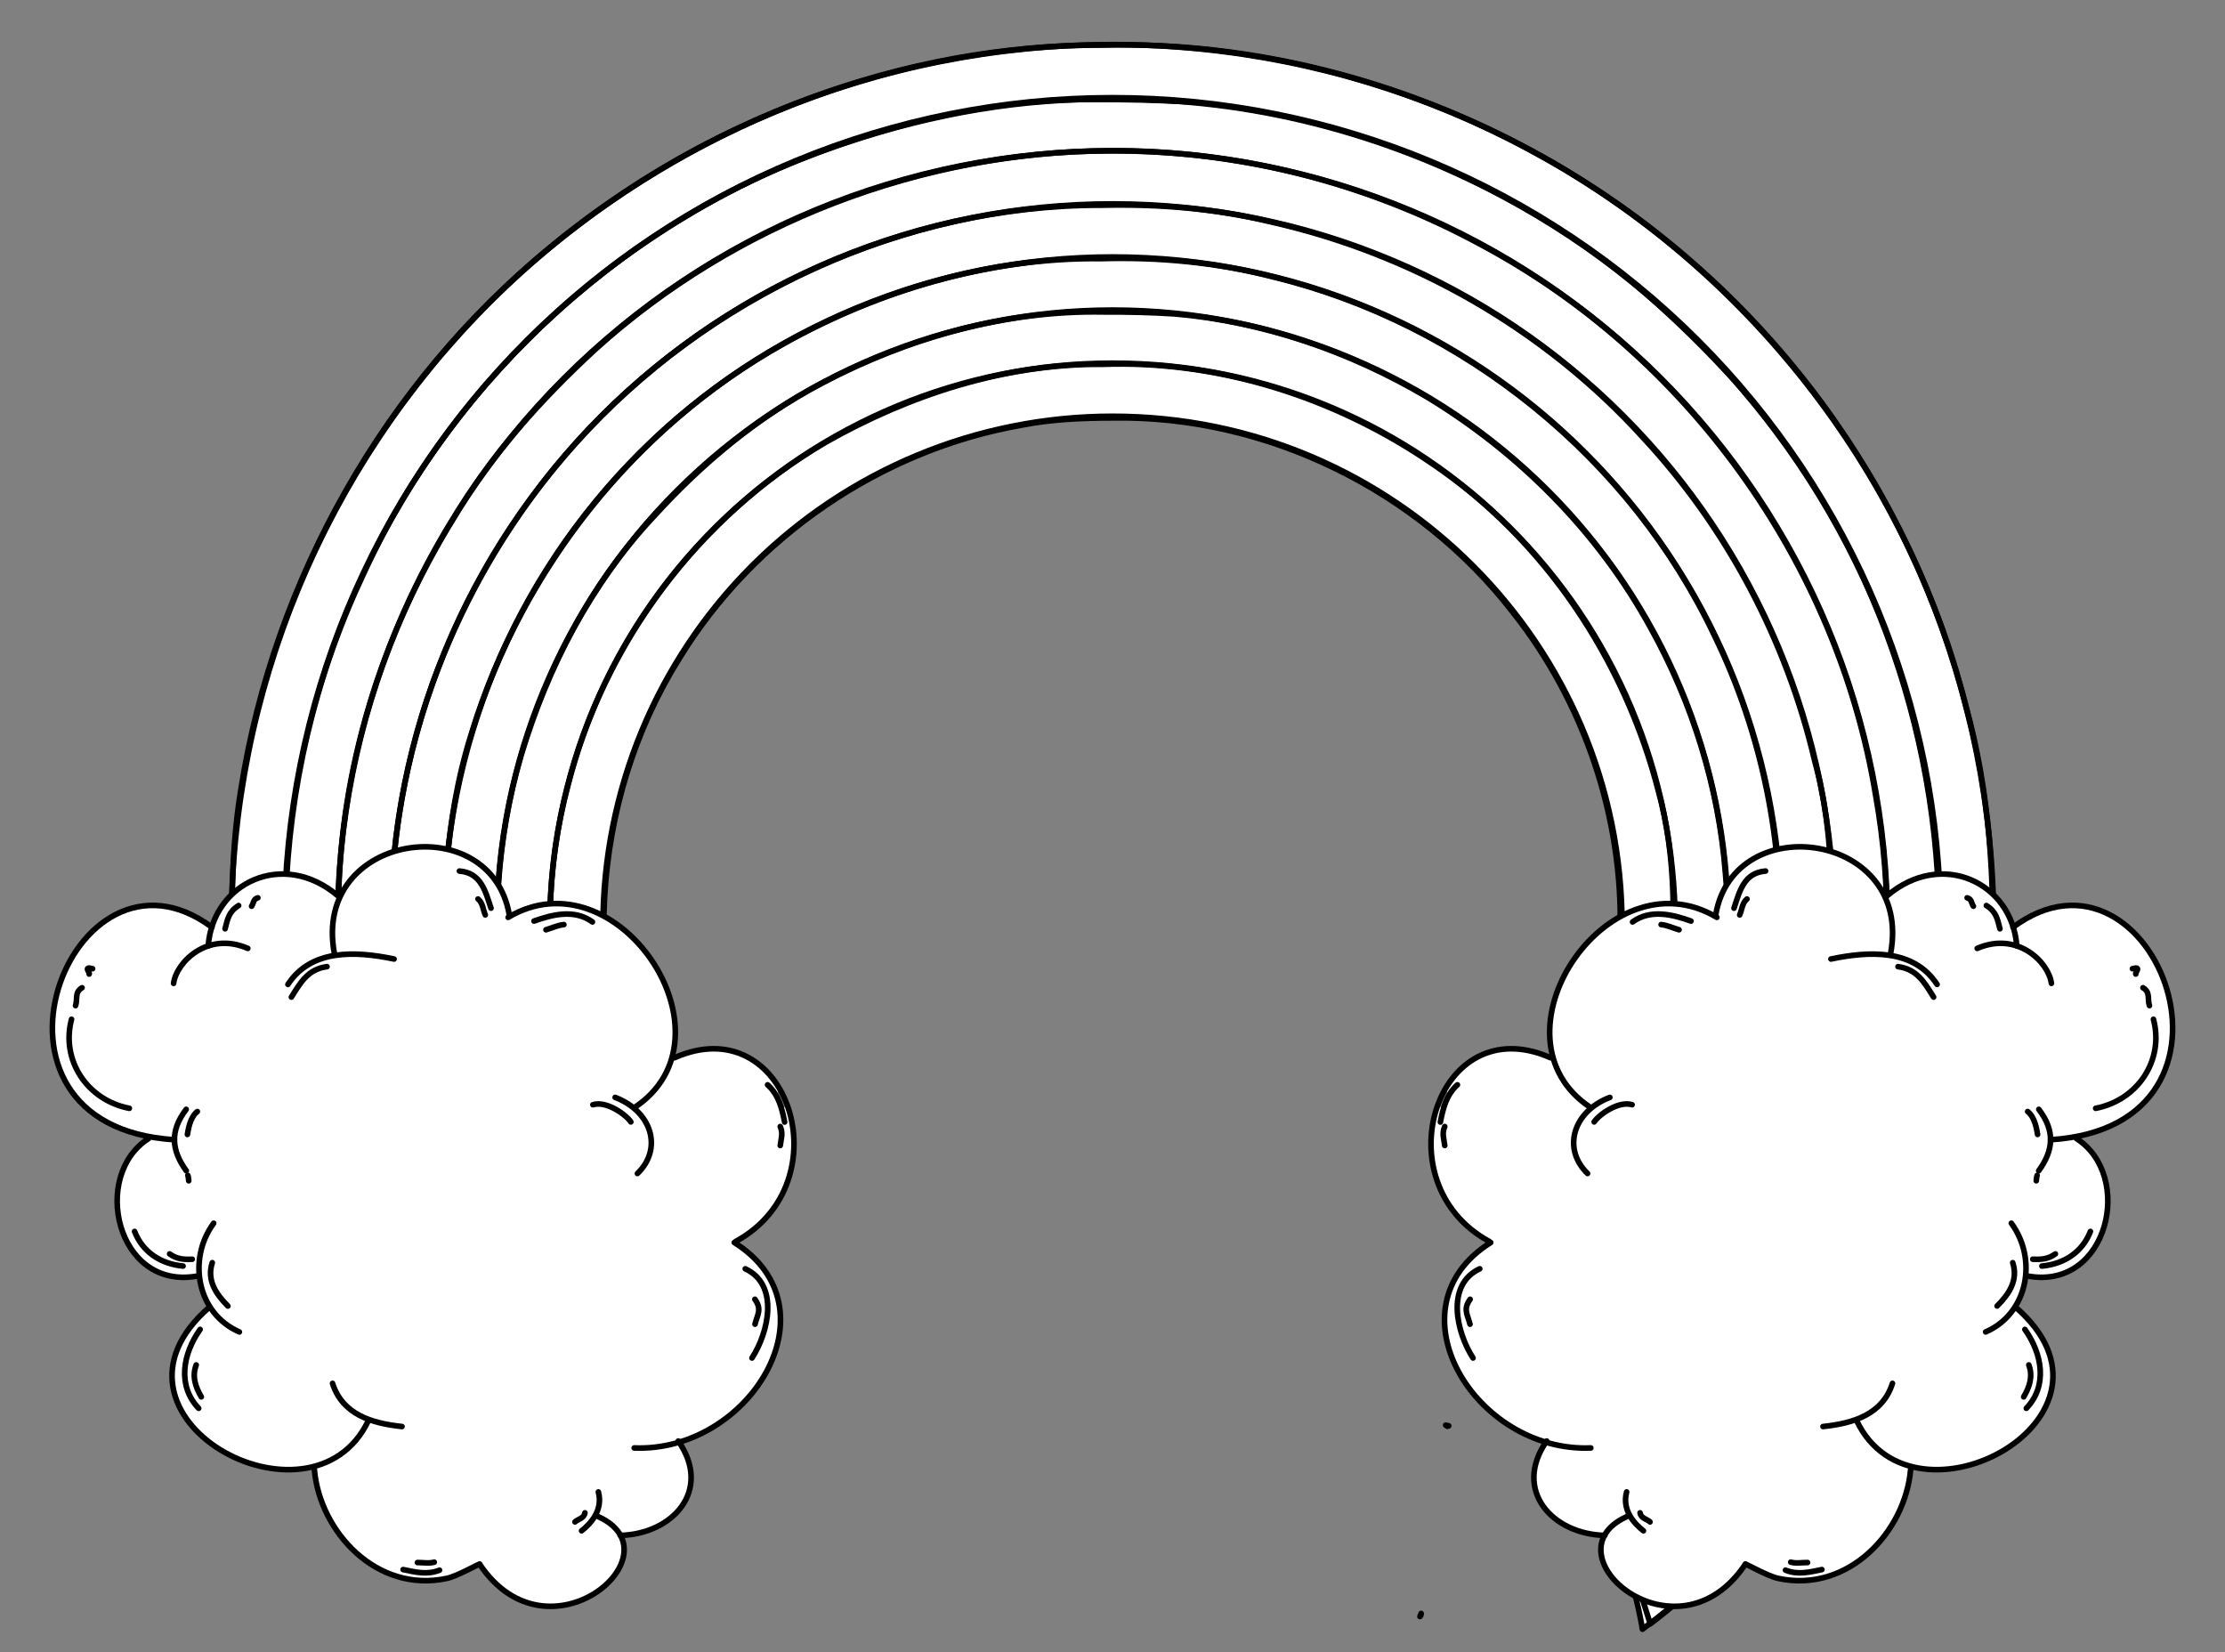 <?xml version="1.0" encoding="UTF-8" standalone="no"?>
<!DOCTYPE svg PUBLIC "-//W3C//DTD SVG 1.1//EN" "http://www.w3.org/Graphics/SVG/1.1/DTD/svg11.dtd">
<svg xmlns="http://www.w3.org/2000/svg" xmlns:xl="http://www.w3.org/1999/xlink" xmlns:dc="http://purl.org/dc/elements/1.1/" version="1.1" viewBox="33.75 99 297 220.5" width="297" height="220.5">
  <rect x="33.75" y="99" width="297" height="220.5" fill="#808080" stroke="none"/>
  <defs>
    <clipPath id="artboard_clip_path">
      <path d="M 33.75 99 L 330.75 99 L 330.75 311.148 L 313.875 319.5 L 33.75 319.5 Z"/>
    </clipPath>
  </defs>
  <g id="Rainbow,_Natural_(2)" fill-opacity="1" stroke-opacity="1" stroke="none" fill="none" stroke-dasharray="none">
    <title>Rainbow, Natural (2)</title>
    <g id="Rainbow,_Natural_(2)_Art" clip-path="url(#artboard_clip_path)">
      <title>Art</title>
      <g id="Group_225">
        <g id="Group_222">
          <g id="Graphic_220">
            <title>path466</title>
            <path d="M 179.324 112.269 C 165.02 112.276 150.872 115.887 137.75 121.429 C 108.93 133.846 86.109 159.317 76.848 189.298 C 67.773 217.734 70.906 249.791 85.422 275.886 C 90.961 285.974 98.148 295.126 106.534 303.004 C 107.211 300.462 107.984 297.95 108.919 295.495 C 93.954 280.374 83.677 260.581 80.269 239.566 C 78.51 229.5 78.776 219.19 79.711 209.009 C 83.118 183.605 96.148 159.588 115.925 143.273 C 134.352 127.794 158.284 119.146 182.3 119.244 C 201.19 119.23 220.075 124.464 236.154 134.458 C 262.772 150.339 281.195 179.178 284.772 209.997 C 288.018 236.077 280.948 263.369 265.042 284.402 C 260.382 290.683 254.942 296.351 248.971 301.391 C 249.695 303.064 250.259 304.794 250.724 306.555 C 250.913 307.29 251.087 308.028 251.26 308.766 C 262.238 299.974 271.578 289.14 278.435 276.834 C 291.283 254.412 295.591 227.397 290.751 202.044 C 287.195 182.708 278.244 164.366 265.185 149.674 C 257.699 141.56 249.464 134.036 239.94 128.37 C 225.844 119.737 209.775 114.195 193.305 112.646 C 188.651 112.354 183.986 112.261 179.324 112.269 Z" fill="#FFFFFF"/>
            <path d="M 179.324 112.269 C 165.02 112.276 150.872 115.887 137.75 121.429 C 108.93 133.846 86.109 159.317 76.848 189.298 C 67.773 217.734 70.906 249.791 85.422 275.886 C 90.961 285.974 98.148 295.126 106.534 303.004 C 107.211 300.462 107.984 297.95 108.919 295.495 C 93.954 280.374 83.677 260.581 80.269 239.566 C 78.51 229.5 78.776 219.19 79.711 209.009 C 83.118 183.605 96.148 159.588 115.925 143.273 C 134.352 127.794 158.284 119.146 182.3 119.244 C 201.19 119.23 220.075 124.464 236.154 134.458 C 262.772 150.339 281.195 179.178 284.772 209.997 C 288.018 236.077 280.948 263.369 265.042 284.402 C 260.382 290.683 254.942 296.351 248.971 301.391 C 249.695 303.064 250.259 304.794 250.724 306.555 C 250.913 307.29 251.087 308.028 251.26 308.766 C 262.238 299.974 271.578 289.14 278.435 276.834 C 291.283 254.412 295.591 227.397 290.751 202.044 C 287.195 182.708 278.244 164.366 265.185 149.674 C 257.699 141.56 249.464 134.036 239.94 128.37 C 225.844 119.737 209.775 114.195 193.305 112.646 C 188.651 112.354 183.986 112.261 179.324 112.269 Z" stroke="black" stroke-linecap="round" stroke-linejoin="round" stroke-width=".75"/>
          </g>
          <g id="Graphic_219">
            <title>path467</title>
            <path d="M 181.831 119.12 C 156.803 119.222 131.883 128.774 113.297 145.549 C 105.99 152.277 99.285 159.735 94.214 168.316 C 84.698 183.759 79.079 201.705 78.926 219.896 C 78.19 240.68 84.12 261.569 95.542 278.937 C 99.388 284.93 103.898 290.47 108.913 295.507 C 109.559 293.809 110.274 292.136 111.092 290.5 C 111.419 289.839 111.766 289.188 112.103 288.533 C 94.8 270.174 84.983 244.74 86.095 219.541 C 86.575 193.845 98.391 168.675 117.316 151.41 C 133.107 136.973 153.807 128.086 175.095 126.606 C 177.502 126.481 179.895 126.441 182.309 126.437 C 197.233 126.193 212.181 129.957 225.519 136.559 C 235.669 141.607 244.791 148.55 252.466 156.891 C 263.56 168.388 271.404 183.026 275.409 198.438 C 277.7 206.935 278.545 215.61 278.31 224.402 C 278.402 240.412 273.698 256.315 265.821 270.251 C 260.682 279.474 253.894 287.675 245.997 294.624 C 246.155 294.988 246.312 295.353 246.472 295.717 C 247.263 297.579 248.12 299.413 248.921 301.271 C 248.937 301.307 248.95 301.343 248.966 301.379 C 249.527 300.904 250.114 300.461 250.661 299.969 C 257.708 293.424 264.422 286.401 269.428 278.132 C 283.083 256.688 288.599 230.13 284.101 205.062 C 279.031 174.18 258.923 146.238 231.284 131.571 C 216.173 123.39 199.026 118.999 181.831 119.12 Z M 223.446 314.348 C 223.431 314.384 223.419 314.421 223.404 314.457 C 223.419 314.436 223.433 314.416 223.451 314.392 C 223.449 314.377 223.448 314.363 223.446 314.348 Z M 223.407 314.612 C 223.361 314.647 223.348 314.65 223.323 314.664 C 223.31 314.695 223.3 314.726 223.287 314.757 C 223.326 314.708 223.367 314.66 223.407 314.612 Z" fill="#FFFFFF"/>
            <path d="M 181.831 119.12 C 156.803 119.222 131.883 128.774 113.297 145.549 C 105.99 152.277 99.285 159.735 94.214 168.316 C 84.698 183.759 79.079 201.705 78.926 219.896 C 78.19 240.68 84.12 261.569 95.542 278.937 C 99.388 284.93 103.898 290.47 108.913 295.507 C 109.559 293.809 110.274 292.136 111.092 290.5 C 111.419 289.839 111.766 289.188 112.103 288.533 C 94.8 270.174 84.983 244.74 86.095 219.541 C 86.575 193.845 98.391 168.675 117.316 151.41 C 133.107 136.973 153.807 128.086 175.095 126.606 C 177.502 126.481 179.895 126.441 182.309 126.437 C 197.233 126.193 212.181 129.957 225.519 136.559 C 235.669 141.607 244.791 148.55 252.466 156.891 C 263.56 168.388 271.404 183.026 275.409 198.438 C 277.7 206.935 278.545 215.61 278.31 224.402 C 278.402 240.412 273.698 256.315 265.821 270.251 C 260.682 279.474 253.894 287.675 245.997 294.624 C 246.155 294.988 246.312 295.353 246.472 295.717 C 247.263 297.579 248.12 299.413 248.921 301.271 C 248.937 301.307 248.95 301.343 248.966 301.379 C 249.527 300.904 250.114 300.461 250.661 299.969 C 257.708 293.424 264.422 286.401 269.428 278.132 C 283.083 256.688 288.599 230.13 284.101 205.062 C 279.031 174.18 258.923 146.238 231.284 131.571 C 216.173 123.39 199.026 118.999 181.831 119.12 Z M 223.446 314.348 C 223.431 314.384 223.419 314.421 223.404 314.457 C 223.419 314.436 223.433 314.416 223.451 314.392 C 223.449 314.377 223.448 314.363 223.446 314.348 Z M 223.407 314.612 C 223.361 314.647 223.348 314.65 223.323 314.664 C 223.31 314.695 223.3 314.726 223.287 314.757 C 223.326 314.708 223.367 314.66 223.407 314.612 Z" stroke="black" stroke-linecap="round" stroke-linejoin="round" stroke-width=".75"/>
          </g>
          <g id="Graphic_218">
            <title>path468</title>
            <path d="M 180.868 126.389 C 154.294 126.326 128.156 138.528 110.493 158.27 C 96.514 173.877 87.721 194.158 86.21 215.074 C 85.788 225.151 85.908 235.374 88.561 245.176 C 92.409 261.392 100.712 276.422 112.092 288.554 C 113.239 286.328 114.44 284.133 115.699 281.971 C 100.633 265.126 92.183 242.488 93.155 219.859 C 93.576 193.571 106.886 167.842 127.795 151.936 C 141.986 141.053 159.492 134.357 177.367 133.588 C 178.688 133.546 180.014 133.53 181.349 133.526 C 207.884 132.832 234.37 145.336 251.148 165.959 C 267.566 185.782 274.604 212.906 269.998 238.161 C 266.771 257.069 257.119 274.716 243.036 287.763 C 243.031 287.767 243.026 287.771 243.021 287.776 C 243.307 288.446 243.588 289.118 243.874 289.787 C 244.606 291.402 245.303 293.033 246.011 294.658 C 249.816 291.304 253.377 287.672 256.609 283.759 C 265.787 272.572 272.334 259.238 275.874 245.221 C 277.669 238.432 278.332 231.421 278.241 224.412 C 278.32 216.41 278.16 208.315 275.982 200.555 C 272.221 184.506 264.295 169.478 253.064 157.403 C 239.94 142.937 222.251 132.828 203.209 128.575 C 195.887 126.81 188.385 126.22 180.868 126.389 Z" fill="#FFFFFF"/>
            <path d="M 180.868 126.389 C 154.294 126.326 128.156 138.528 110.493 158.27 C 96.514 173.877 87.721 194.158 86.21 215.074 C 85.788 225.151 85.908 235.374 88.561 245.176 C 92.409 261.392 100.712 276.422 112.092 288.554 C 113.239 286.328 114.44 284.133 115.699 281.971 C 100.633 265.126 92.183 242.488 93.155 219.859 C 93.576 193.571 106.886 167.842 127.795 151.936 C 141.986 141.053 159.492 134.357 177.367 133.588 C 178.688 133.546 180.014 133.53 181.349 133.526 C 207.884 132.832 234.37 145.336 251.148 165.959 C 267.566 185.782 274.604 212.906 269.998 238.161 C 266.771 257.069 257.119 274.716 243.036 287.763 C 243.031 287.767 243.026 287.771 243.021 287.776 C 243.307 288.446 243.588 289.118 243.874 289.787 C 244.606 291.402 245.303 293.033 246.011 294.658 C 249.816 291.304 253.377 287.672 256.609 283.759 C 265.787 272.572 272.334 259.238 275.874 245.221 C 277.669 238.432 278.332 231.421 278.241 224.412 C 278.32 216.41 278.16 208.315 275.982 200.555 C 272.221 184.506 264.295 169.478 253.064 157.403 C 239.94 142.937 222.251 132.828 203.209 128.575 C 195.887 126.81 188.385 126.22 180.868 126.389 Z" stroke="black" stroke-linecap="round" stroke-linejoin="round" stroke-width=".75"/>
          </g>
          <g id="Graphic_217">
            <title>path469</title>
            <path d="M 180.722 133.519 C 165.932 133.351 151.295 137.676 138.427 144.832 C 118.478 155.913 103.392 175.046 96.711 196.813 C 92.935 208.713 92.556 221.425 93.6 233.778 C 95.882 251.603 103.739 268.616 115.671 282.019 C 116.889 279.925 118.146 277.852 119.459 275.811 C 119.498 275.749 119.537 275.687 119.576 275.626 C 109.295 263.705 102.853 248.612 100.745 233.031 C 99.733 222.345 100.049 211.454 103.043 201.055 C 106.963 186.563 114.896 172.973 126.006 162.812 C 139.641 149.775 157.987 141.83 176.756 140.719 C 178.59 140.635 180.392 140.605 182.233 140.601 C 207.816 140.188 233.089 153.058 248.221 173.749 C 262.55 192.865 267.712 218.322 262.08 241.498 C 258.672 256.292 250.832 269.931 240.121 280.667 C 240.608 281.911 241.088 283.158 241.588 284.397 C 242.044 285.494 242.514 286.587 242.98 287.68 C 249.542 281.443 255.486 274.519 259.863 266.562 C 274.189 241.695 275.215 209.793 262.678 183.997 C 251.486 160.226 229.169 142.142 203.653 135.951 C 196.165 134.017 188.444 133.296 180.722 133.519 Z" fill="#FFFFFF"/>
            <path d="M 180.722 133.519 C 165.932 133.351 151.295 137.676 138.427 144.832 C 118.478 155.913 103.392 175.046 96.711 196.813 C 92.935 208.713 92.556 221.425 93.6 233.778 C 95.882 251.603 103.739 268.616 115.671 282.019 C 116.889 279.925 118.146 277.852 119.459 275.811 C 119.498 275.749 119.537 275.687 119.576 275.626 C 109.295 263.705 102.853 248.612 100.745 233.031 C 99.733 222.345 100.049 211.454 103.043 201.055 C 106.963 186.563 114.896 172.973 126.006 162.812 C 139.641 149.775 157.987 141.83 176.756 140.719 C 178.59 140.635 180.392 140.605 182.233 140.601 C 207.816 140.188 233.089 153.058 248.221 173.749 C 262.55 192.865 267.712 218.322 262.08 241.498 C 258.672 256.292 250.832 269.931 240.121 280.667 C 240.608 281.911 241.088 283.158 241.588 284.397 C 242.044 285.494 242.514 286.587 242.98 287.68 C 249.542 281.443 255.486 274.519 259.863 266.562 C 274.189 241.695 275.215 209.793 262.678 183.997 C 251.486 160.226 229.169 142.142 203.653 135.951 C 196.165 134.017 188.444 133.296 180.722 133.519 Z" stroke="black" stroke-linecap="round" stroke-linejoin="round" stroke-width=".75"/>
          </g>
          <g id="Graphic_216">
            <title>path470</title>
            <path d="M 181.022 140.637 C 167.986 140.402 155.063 144.054 143.573 150.083 C 134.957 154.559 127.44 160.865 120.932 168.029 C 112.585 176.929 106.857 188.095 103.338 199.717 C 96.694 222.352 100.391 247.789 113.436 267.477 C 115.284 270.35 117.342 273.075 119.546 275.674 C 120.885 273.554 122.236 271.443 123.567 269.319 C 116.281 260.204 111.083 249.43 108.824 237.944 C 105.851 223.473 107.04 208.072 112.775 194.389 C 120.983 173.378 139.337 156.963 160.973 150.704 C 167.883 148.617 175.022 147.478 182.232 147.693 C 196.405 147.363 210.524 151.843 222.503 159.325 C 242.039 171.527 255.053 193.167 256.934 216.008 C 257.36 224.9 257.122 233.944 254.505 242.511 C 251.367 254.081 245.276 264.747 237.157 273.527 C 237.984 275.458 238.795 277.396 239.598 279.337 C 239.787 279.809 239.971 280.284 240.157 280.759 C 241.565 279.351 242.939 277.911 244.231 276.39 C 258.636 259.851 266.125 237.424 264.064 215.541 C 263.164 204.063 259.68 192.862 254.084 182.809 C 247.122 170.071 236.511 159.388 224.102 151.908 C 213.908 145.921 202.411 141.919 190.607 140.9 C 187.417 140.69 184.218 140.623 181.022 140.637 Z M 226.723 289.214 C 226.797 289.264 226.87 289.314 226.945 289.362 C 227.007 289.345 227.07 289.326 227.132 289.308 C 226.996 289.283 226.859 289.243 226.723 289.214 Z" fill="#FFFFFF"/>
            <path d="M 181.022 140.637 C 167.986 140.402 155.063 144.054 143.573 150.083 C 134.957 154.559 127.44 160.865 120.932 168.029 C 112.585 176.929 106.857 188.095 103.338 199.717 C 96.694 222.352 100.391 247.789 113.436 267.477 C 115.284 270.35 117.342 273.075 119.546 275.674 C 120.885 273.554 122.236 271.443 123.567 269.319 C 116.281 260.204 111.083 249.43 108.824 237.944 C 105.851 223.473 107.04 208.072 112.775 194.389 C 120.983 173.378 139.337 156.963 160.973 150.704 C 167.883 148.617 175.022 147.478 182.232 147.693 C 196.405 147.363 210.524 151.843 222.503 159.325 C 242.039 171.527 255.053 193.167 256.934 216.008 C 257.36 224.9 257.122 233.944 254.505 242.511 C 251.367 254.081 245.276 264.747 237.157 273.527 C 237.984 275.458 238.795 277.396 239.598 279.337 C 239.787 279.809 239.971 280.284 240.157 280.759 C 241.565 279.351 242.939 277.911 244.231 276.39 C 258.636 259.851 266.125 237.424 264.064 215.541 C 263.164 204.063 259.68 192.862 254.084 182.809 C 247.122 170.071 236.511 159.388 224.102 151.908 C 213.908 145.921 202.411 141.919 190.607 140.9 C 187.417 140.69 184.218 140.623 181.022 140.637 Z M 226.723 289.214 C 226.797 289.264 226.87 289.314 226.945 289.362 C 227.007 289.345 227.07 289.326 227.132 289.308 C 226.996 289.283 226.859 289.243 226.723 289.214 Z" stroke="black" stroke-linecap="round" stroke-linejoin="round" stroke-width=".75"/>
          </g>
          <g id="Graphic_215">
            <title>path471</title>
            <path d="M 183.816 147.582 C 182.841 147.574 181.864 147.589 180.888 147.624 C 167.915 147.519 155.152 151.686 143.944 158.036 C 127.08 167.931 114.456 184.675 109.615 203.624 C 103.545 226.093 108.899 251.284 123.553 269.342 L 124.358 270.343 C 124.612 270.644 124.889 270.926 125.148 271.224 C 125.379 270.608 125.638 270.002 125.985 269.44 C 126.677 268.291 127.496 267.236 128.472 266.312 C 128.807 265.988 129.141 265.665 129.475 265.34 C 126.035 261.14 123.081 256.547 120.808 251.606 C 111.028 231.221 112.429 206.047 124.426 186.883 C 134.354 170.663 151.389 159.018 170.136 155.738 C 174.133 154.949 178.255 154.789 182.346 154.779 C 202.829 154.445 223.123 164.474 235.668 180.69 C 245.161 192.64 250.475 208.152 250.004 223.532 C 250.054 239.314 243.937 254.881 233.691 266.863 C 234.974 268.674 235.919 270.689 236.815 272.711 C 236.933 272.985 237.043 273.262 237.161 273.536 C 238.344 272.262 239.499 270.964 240.586 269.608 C 249.316 258.803 255.211 245.54 256.711 231.693 C 257.29 222.672 257.574 213.462 255.137 204.662 C 250.632 187.133 239.986 171.062 224.916 160.88 C 212.885 152.63 198.444 147.697 183.816 147.582 Z" fill="#FFFFFF"/>
            <path d="M 183.816 147.582 C 182.841 147.574 181.864 147.589 180.888 147.624 C 167.915 147.519 155.152 151.686 143.944 158.036 C 127.08 167.931 114.456 184.675 109.615 203.624 C 103.545 226.093 108.899 251.284 123.553 269.342 L 124.358 270.343 C 124.612 270.644 124.889 270.926 125.148 271.224 C 125.379 270.608 125.638 270.002 125.985 269.44 C 126.677 268.291 127.496 267.236 128.472 266.312 C 128.807 265.988 129.141 265.665 129.475 265.34 C 126.035 261.14 123.081 256.547 120.808 251.606 C 111.028 231.221 112.429 206.047 124.426 186.883 C 134.354 170.663 151.389 159.018 170.136 155.738 C 174.133 154.949 178.255 154.789 182.346 154.779 C 202.829 154.445 223.123 164.474 235.668 180.69 C 245.161 192.64 250.475 208.152 250.004 223.532 C 250.054 239.314 243.937 254.881 233.691 266.863 C 234.974 268.674 235.919 270.689 236.815 272.711 C 236.933 272.985 237.043 273.262 237.161 273.536 C 238.344 272.262 239.499 270.964 240.586 269.608 C 249.316 258.803 255.211 245.54 256.711 231.693 C 257.29 222.672 257.574 213.462 255.137 204.662 C 250.632 187.133 239.986 171.062 224.916 160.88 C 212.885 152.63 198.444 147.697 183.816 147.582 Z" stroke="black" stroke-linecap="round" stroke-linejoin="round" stroke-width=".75"/>
          </g>
          <g id="Graphic_214">
            <title>path465</title>
            <path d="M 181.05 105.016 C 154.238 104.919 127.739 115.058 107.126 132.061 C 85.191 150.064 70.339 176.295 65.918 204.304 C 64.331 213.881 64.666 223.656 65.072 233.317 C 66.265 248.321 70.775 263.011 77.6 276.397 C 84.309 289.534 93.615 301.256 104.692 310.959 C 105.245 308.293 105.834 305.633 106.534 303.004 C 94.605 291.768 85.147 277.907 79.268 262.578 C 68.468 234.938 69.441 202.976 82.04 176.108 C 94.396 148.877 118.431 127.324 146.86 117.992 C 158.347 114.16 170.354 112.037 182.464 112.259 C 200.58 112.063 218.607 116.77 234.501 125.29 C 258.507 138.127 277.533 160.206 286.402 185.923 C 295.272 211.311 294.671 239.991 284.209 264.89 C 277.216 282 265.649 297.12 251.244 308.699 C 251.458 309.609 251.669 310.52 251.891 311.429 C 252.306 312.945 252.635 314.482 252.916 316.028 C 252.965 316.331 252.967 316.341 252.986 316.457 C 262.079 309.622 270.207 301.511 276.924 292.312 C 290.507 273.914 298.675 251.461 299.668 228.591 C 300.056 216.701 299.363 204.683 296.139 193.178 C 288.237 161.92 266.682 134.545 238.352 119.225 C 220.883 109.712 200.974 104.552 181.05 105.016 Z" fill="#FFFFFF"/>
            <path d="M 181.05 105.016 C 154.238 104.919 127.739 115.058 107.126 132.061 C 85.191 150.064 70.339 176.295 65.918 204.304 C 64.331 213.881 64.666 223.656 65.072 233.317 C 66.265 248.321 70.775 263.011 77.6 276.397 C 84.309 289.534 93.615 301.256 104.692 310.959 C 105.245 308.293 105.834 305.633 106.534 303.004 C 94.605 291.768 85.147 277.907 79.268 262.578 C 68.468 234.938 69.441 202.976 82.04 176.108 C 94.396 148.877 118.431 127.324 146.86 117.992 C 158.347 114.16 170.354 112.037 182.464 112.259 C 200.58 112.063 218.607 116.77 234.501 125.29 C 258.507 138.127 277.533 160.206 286.402 185.923 C 295.272 211.311 294.671 239.991 284.209 264.89 C 277.216 282 265.649 297.12 251.244 308.699 C 251.458 309.609 251.669 310.52 251.891 311.429 C 252.306 312.945 252.635 314.482 252.916 316.028 C 252.965 316.331 252.967 316.341 252.986 316.457 C 262.079 309.622 270.207 301.511 276.924 292.312 C 290.507 273.914 298.675 251.461 299.668 228.591 C 300.056 216.701 299.363 204.683 296.139 193.178 C 288.237 161.92 266.682 134.545 238.352 119.225 C 220.883 109.712 200.974 104.552 181.05 105.016 Z" stroke="black" stroke-linecap="round" stroke-linejoin="round" stroke-width=".75"/>
          </g>
          <g id="Graphic_212">
            <title>path473</title>
            <path d="M 234.815 271.339 C 236.363 273.853 236.816 274.461 238.169 277.234 C 239.008 278.954 239.755 280.715 240.473 282.488 C 241.455 283.845 242.324 285.412 243.256 286.628 C 244.339 288.04 247.186 295.532 247.855 297.215 C 249.79 302.218 251.418 307.331 252.998 312.455 C 253.336 313.552 253.692 314.645 254.034 315.741 C 258.018 312.673 261.831 309.349 265.425 305.754 C 287.485 283.694 299.878 253.776 299.878 222.579 C 299.878 191.382 287.485 161.462 265.425 139.403 C 243.366 117.343 213.447 104.951 182.25 104.951 L 182.244 104.951 C 151.05 104.953 121.134 117.344 99.076 139.401 L 99.074 139.403 C 77.017 161.459 64.626 191.374 64.622 222.566 L 64.622 222.579 C 64.622 253.776 77.015 283.694 99.074 305.754 C 101.306 307.986 103.635 310.095 106.021 312.126 C 106.09 311.968 106.161 311.81 106.226 311.651 C 108.414 306.327 111.014 301.176 113.373 295.93 C 117.601 287.122 114.926 292.648 119.103 284.124 C 121.712 278.8 124.086 273.296 127.56 268.458" stroke="black" stroke-linecap="round" stroke-linejoin="round" stroke-width=".75"/>
          </g>
          <g id="Graphic_211">
            <title>path474</title>
            <path d="M 234.815 271.339 C 236.363 273.853 236.816 274.461 238.169 277.234 C 239.008 278.954 239.755 280.715 240.473 282.488 C 241.455 283.845 242.324 285.412 243.256 286.628 C 244.339 288.04 247.186 295.532 247.855 297.215 C 249.293 300.933 250.54 304.718 251.745 308.516 C 263.15 299.295 292.791 270.702 292.791 222.579 C 292.791 193.155 281.08 165.081 260.414 144.415 C 239.747 123.748 211.673 112.038 182.25 112.038 L 182.244 112.038 C 152.931 112.04 124.816 123.685 104.087 144.413 L 104.086 144.415 C 83.358 165.142 71.712 193.254 71.709 222.567 L 71.709 222.579 C 71.709 267.441 97.687 295.322 109.01 305.342 C 110.459 302.201 111.956 299.081 113.373 295.93 C 117.601 287.122 114.926 292.648 119.103 284.124" stroke="black" stroke-linecap="round" stroke-linejoin="round" stroke-width=".75"/>
          </g>
          <g id="Graphic_210">
            <title>path475</title>
            <path d="M 234.815 271.339 C 236.363 273.853 236.86 274.441 238.169 277.234 C 239.716 280.534 241.498 283.634 243.256 286.628 C 244.157 288.162 247.186 295.532 247.855 297.215 C 248.38 298.571 248.879 299.938 249.364 301.309 C 251.444 299.535 253.459 297.675 255.403 295.731 C 274.676 276.457 285.703 250.228 285.703 222.579 C 285.703 194.929 274.676 168.7 255.403 149.426 C 236.129 130.152 209.901 119.125 182.251 119.125 L 182.246 119.125 C 154.81 119.126 128.498 130.025 109.098 149.424 L 109.097 149.426 C 89.698 168.825 78.798 195.135 78.796 222.569 L 78.796 222.58 C 78.796 250.23 89.824 276.459 109.098 295.732 C 110.086 296.72 111.099 297.677 112.122 298.621 C 112.539 297.724 112.967 296.831 113.373 295.93" stroke="black" stroke-linecap="round" stroke-linejoin="round" stroke-width=".75"/>
          </g>
          <g id="Graphic_209">
            <title>path476</title>
            <path d="M 234.815 271.339 C 236.363 273.853 236.991 274.383 238.169 277.234 C 239.494 280.44 241.105 283.083 243.256 286.628 C 243.924 287.728 245.531 291.344 246.668 294.228 C 247.934 293.09 249.183 291.928 250.392 290.72 C 268.272 272.839 278.616 248.455 278.616 222.579 C 278.616 196.702 268.272 172.319 250.392 154.438 C 232.512 136.557 208.127 126.213 182.251 126.213 L 182.247 126.213 C 156.69 126.213 132.181 136.365 114.109 154.436 L 114.108 154.438 C 96.038 172.509 85.886 197.016 85.884 222.571 L 85.884 222.581 C 85.885 248.457 96.229 272.842 114.11 290.722 C 114.509 291.121 114.927 291.499 115.333 291.89 C 116.066 290.363 116.355 289.731 119.103 284.124 C 121.711 278.8 124.086 273.296 127.56 268.458" stroke="black" stroke-linecap="round" stroke-linejoin="round" stroke-width=".75"/>
          </g>
          <g id="Graphic_208">
            <title>path477</title>
            <path d="M 243.687 287.336 C 244.255 286.797 244.826 286.262 245.381 285.708 C 261.868 269.22 271.529 246.681 271.529 222.579 C 271.529 198.476 261.868 175.936 245.381 159.449 C 228.894 142.961 206.355 133.3 182.252 133.299 L 182.247 133.299 C 158.57 133.3 135.863 142.706 119.12 159.448 L 119.119 159.449 C 102.378 176.19 92.972 198.897 92.97 222.573 L 92.97 222.582 C 92.972 246.423 102.437 268.724 118.599 285.161 C 118.87 284.61 118.736 284.873 119.103 284.124" stroke="black" stroke-linecap="round" stroke-linejoin="round" stroke-width=".75"/>
          </g>
          <g id="Graphic_207">
            <title>path478</title>
            <path d="M 234.815 271.339 C 236.363 273.853 236.816 274.461 238.169 277.234 C 238.794 278.515 239.36 279.823 239.909 281.138 C 240.06 280.989 240.218 280.847 240.369 280.697 C 255.463 265.602 264.442 244.908 264.442 222.579 C 264.442 200.25 255.463 179.555 240.369 164.46 C 225.275 149.366 204.581 140.387 182.252 140.386 L 182.248 140.386 C 160.45 140.387 139.546 149.046 124.132 164.459 L 124.13 164.461 C 108.718 179.874 100.059 200.778 100.058 222.575 L 100.058 222.583 C 100.059 243.786 108.167 263.505 121.908 278.364" stroke="black" stroke-linecap="round" stroke-linejoin="round" stroke-width=".75"/>
          </g>
          <g id="Graphic_206">
            <title>path479</title>
            <path d="M 234.815 271.339 C 235.626 272.657 236.145 273.48 236.643 274.337 C 249.566 260.758 257.355 242.475 257.355 222.579 C 257.355 202.023 249.059 183.174 235.358 169.472 C 221.657 155.771 202.809 147.474 182.253 147.473 L 182.249 147.473 C 162.33 147.474 143.228 155.387 129.143 169.471 L 129.141 169.472 C 115.057 183.557 107.146 202.659 107.145 222.577 L 107.145 222.584 C 107.147 241.213 113.977 258.425 125.453 271.688" stroke="black" stroke-linecap="round" stroke-linejoin="round" stroke-width=".75"/>
          </g>
          <g id="Graphic_205">
            <title>path480</title>
            <path d="M 232.55 268.364 C 243.556 256.279 250.268 240.213 250.268 222.579 C 250.268 203.797 242.655 186.792 230.347 174.483 C 218.038 162.175 201.036 154.561 182.253 154.56 L 182.25 154.56 C 164.211 154.56 146.91 161.726 134.154 174.482 L 134.153 174.483 C 121.398 187.239 114.232 204.54 114.232 222.579 L 114.232 222.585 C 114.234 239.021 120.065 254.094 129.77 265.851" stroke="black" stroke-linecap="round" stroke-linejoin="round" stroke-width=".75"/>
          </g>
        </g>
        <g id="Group_224">
          <g id="Graphic_203">
            <path d="M 274.386 211.854 L 274.386 211.854 C 272.379 211.821 270.356 212.229 268.544 213.101 C 265.61 214.406 263.619 217.231 262.838 220.284 C 262.799 220.843 262.772 221.262 262.16 220.79 C 259.684 219.439 256.757 219.21 254.013 219.662 C 247.759 221.126 242.946 226.515 241.105 232.528 C 240.452 234.951 240.423 237.554 240.899 240.011 C 239.328 239.345 237.403 238.797 235.583 238.8 C 232.27 238.689 229.201 240.585 227.281 243.195 C 226.836 243.621 226.292 244.707 227.24 244.897 C 226.934 245.385 226.698 245.913 226.508 246.455 C 226.538 247.336 225.735 246.286 225.435 246.981 C 224.295 250.287 224.474 254.029 225.736 257.278 C 226.965 260.517 229.514 263.046 232.404 264.86 C 231.316 265.668 230.242 266.514 229.368 267.559 C 226.928 270.216 226.076 274.019 226.697 277.522 C 227.978 283.741 232.874 288.884 238.707 291.17 C 238.999 291.37 239.825 291.401 239.863 291.612 C 238.762 293.544 237.922 295.908 238.68 298.121 C 239.909 301.852 243.963 303.948 247.699 304.095 C 247.616 304.545 247.226 305.413 247.335 306.062 C 247.76 309.506 250.874 311.954 253.974 313.032 C 256.387 313.719 259.122 313.822 261.431 312.716 C 263.624 311.663 265.641 310.004 266.829 307.888 C 269.406 309.497 272.46 310.56 275.529 310.059 C 280.966 309.454 285.441 305.346 287.618 300.489 C 288.28 298.727 289.058 296.871 288.96 294.961 C 290.778 295.358 292.887 295.385 294.81 295.151 C 300.013 294.244 305.217 291.134 307.329 286.115 C 308.769 282.885 307.842 279.09 305.786 276.35 C 304.954 275.32 304.121 274.134 302.949 273.511 C 303.252 272.889 303.91 271.79 304.096 270.885 C 304.3 270.47 304.17 269.564 304.463 269.478 C 307.057 270.057 309.994 269.338 311.954 267.495 C 316.592 263.205 316.576 254.511 311.156 250.862 C 315.878 249.9 320.604 247.211 322.631 242.649 C 325.818 235.608 323.213 226.666 317.176 221.995 C 314.061 219.543 309.632 218.989 306.012 220.621 C 304.892 221.211 303.461 221.545 302.718 222.64 C 302.151 221.103 301.186 219.445 299.908 218.261 C 297.2 215.537 292.86 214.744 289.33 216.212 C 288.02 216.83 286.501 217.393 285.611 218.581 C 285.308 218.209 284.907 217.331 284.464 216.834 C 282.149 213.667 278.265 211.902 274.386 211.854 Z" fill="#FFFFFF"/>
          </g>
          <g id="Graphic_202">
            <path d="M 262.762 221.122 C 265.23 206.726 289.148 210.131 286.114 226.266" stroke="black" stroke-linecap="round" stroke-linejoin="round" stroke-width=".75"/>
          </g>
          <g id="Graphic_201">
            <path d="M 285.628 218.578 C 292.966 212.322 302.326 216.842 302.958 225.253" stroke="black" stroke-linecap="round" stroke-linejoin="round" stroke-width=".75"/>
          </g>
          <g id="Graphic_200">
            <path d="M 297.674 225.583 C 303.043 223.251 307.216 227.429 307.579 230.25" stroke="black" stroke-linecap="round" stroke-linejoin="round" stroke-width=".75"/>
          </g>
          <g id="Graphic_199">
            <path d="M 302.459 222.758 C 321.26 208.821 336.724 249.285 307.468 251.122" stroke="black" stroke-linecap="round" stroke-linejoin="round" stroke-width=".75"/>
          </g>
          <g id="Graphic_198">
            <path d="M 321.199 235.042 C 322.654 240.496 319.11 245.843 313.488 246.927" stroke="black" stroke-linecap="round" stroke-linejoin="round" stroke-width=".75"/>
          </g>
          <g id="Graphic_197">
            <path d="M 305.897 247.064 C 308.125 249.982 307.848 252.553 305.882 255.265" stroke="black" stroke-linecap="round" stroke-linejoin="round" stroke-width=".75"/>
          </g>
          <g id="Graphic_196">
            <path d="M 304.41 247.357 C 305.383 248.122 305.626 249.759 305.733 250.415" stroke="black" stroke-linecap="round" stroke-linejoin="round" stroke-width=".75"/>
          </g>
          <g id="Graphic_195">
            <path d="M 310.933 250.973 C 318.637 255.905 315.211 271.133 304.552 269.338" stroke="black" stroke-linecap="round" stroke-linejoin="round" stroke-width=".75"/>
          </g>
          <g id="Graphic_194">
            <path d="M 302.228 262.265 C 305.757 267.061 304.471 274.302 298.799 276.776" stroke="black" stroke-linecap="round" stroke-linejoin="round" stroke-width=".75"/>
          </g>
          <g id="Graphic_193">
            <path d="M 302.415 267.532 C 303.173 269.833 301.943 271.714 300.33 273.315" stroke="black" stroke-linecap="round" stroke-linejoin="round" stroke-width=".75"/>
          </g>
          <g id="Graphic_192">
            <path d="M 312.786 263.36 C 311.719 266.109 309.303 267.7 306.315 267.982" stroke="black" stroke-linecap="round" stroke-linejoin="round" stroke-width=".75"/>
          </g>
          <g id="Graphic_191">
            <path d="M 308.109 266.359 C 307.144 267.066 306.202 267.118 305.09 267.069" stroke="black" stroke-linecap="round" stroke-linejoin="round" stroke-width=".75"/>
          </g>
          <g id="Graphic_190">
            <path d="M 302.766 273.439 C 319.634 288.014 289.214 304.599 281.591 288.636" stroke="black" stroke-linecap="round" stroke-linejoin="round" stroke-width=".75"/>
          </g>
          <g id="Graphic_189">
            <path d="M 304.037 276.438 C 306.342 279.683 307.123 283.947 304.231 286.967" stroke="black" stroke-linecap="round" stroke-linejoin="round" stroke-width=".75"/>
          </g>
          <g id="Graphic_188">
            <path d="M 304.56 281.178 C 305.135 282.679 304.669 284.104 303.88 285.441" stroke="black" stroke-linecap="round" stroke-linejoin="round" stroke-width=".75"/>
          </g>
          <g id="Graphic_187">
            <path d="M 286.362 283.638 C 285.042 287.798 281.116 288.976 277.089 289.401" stroke="black" stroke-linecap="round" stroke-linejoin="round" stroke-width=".75"/>
          </g>
          <g id="Graphic_186">
            <path d="M 288.783 295.177 C 288.062 303.399 280.51 311.683 271.112 309.669 C 269.744 309.376 266.987 307.81 266.741 307.765" stroke="black" stroke-linecap="round" stroke-linejoin="round" stroke-width=".75"/>
          </g>
          <g id="Graphic_185">
            <path d="M 266.733 307.765 C 257.532 321.525 240.018 306.362 250.878 301.435" stroke="black" stroke-linecap="round" stroke-linejoin="round" stroke-width=".75"/>
          </g>
          <g id="Graphic_184">
            <path d="M 246.066 246.826 C 231.839 237.447 248.251 212.691 262.923 221.44" stroke="black" stroke-linecap="round" stroke-linejoin="round" stroke-width=".75"/>
          </g>
          <g id="Graphic_183">
            <path d="M 232.527 264.689 C 218.072 256.79 225.545 233.462 240.716 240.176" stroke="black" stroke-linecap="round" stroke-linejoin="round" stroke-width=".75"/>
          </g>
          <g id="Graphic_182">
            <path d="M 245.663 255.627 C 242.228 252.307 243.757 247.325 248.637 245.47" stroke="black" stroke-linecap="round" stroke-linejoin="round" stroke-width=".75"/>
          </g>
          <g id="Graphic_181">
            <path d="M 246.544 248.743 C 247.123 247.833 249.77 245.875 251.61 246.448" stroke="black" stroke-linecap="round" stroke-linejoin="round" stroke-width=".75"/>
          </g>
          <g id="Graphic_180">
            <path d="M 251.67 222.053 C 254.066 220.298 257.071 221.075 259.471 221.936" stroke="black" stroke-linecap="round" stroke-linejoin="round" stroke-width=".75"/>
          </g>
          <g id="Graphic_179">
            <path d="M 255.481 222.405 C 256.321 222.489 257.095 222.872 257.872 223.096" stroke="black" stroke-linecap="round" stroke-linejoin="round" stroke-width=".75"/>
          </g>
          <g id="Graphic_178">
            <path d="M 265.209 220.214 C 265.96 217.972 266.522 215.491 269.423 215.26" stroke="black" stroke-linecap="round" stroke-linejoin="round" stroke-width=".75"/>
          </g>
          <g id="Graphic_177">
            <path d="M 265.971 221.114 C 266.286 220.425 266.271 219.544 266.943 218.989" stroke="black" stroke-linecap="round" stroke-linejoin="round" stroke-width=".75"/>
          </g>
          <g id="Graphic_176">
            <path d="M 246.096 292.259 C 230.697 292.886 218.822 273.564 232.736 264.839" stroke="black" stroke-linecap="round" stroke-linejoin="round" stroke-width=".75"/>
          </g>
          <g id="Graphic_175">
            <path d="M 247.964 303.929 C 240.953 303.773 235.619 297.899 240.208 291.334" stroke="black" stroke-linecap="round" stroke-linejoin="round" stroke-width=".75"/>
          </g>
          <g id="Graphic_174">
            <path d="M 253.12 303.316 C 251.82 302.311 250.238 300.481 250.878 298.127" stroke="black" stroke-linecap="round" stroke-linejoin="round" stroke-width=".75"/>
          </g>
          <g id="Graphic_173">
            <path d="M 254.001 302.129 C 253.559 301.726 252.797 301.667 252.671 300.917" stroke="black" stroke-linecap="round" stroke-linejoin="round" stroke-width=".75"/>
          </g>
          <g id="Graphic_172">
            <path d="M 276.94 308.492 C 275.286 308.834 273.755 309.233 272.083 308.57" stroke="black" stroke-linecap="round" stroke-linejoin="round" stroke-width=".75"/>
          </g>
          <g id="Graphic_171">
            <path d="M 275.027 307.553 C 274.306 307.537 273.529 307.712 272.786 307.501" stroke="black" stroke-linecap="round" stroke-linejoin="round" stroke-width=".75"/>
          </g>
          <g id="Graphic_170">
            <path d="M 230.375 280.251 C 228.111 276.765 226.732 270.448 231.272 268.347" stroke="black" stroke-linecap="round" stroke-linejoin="round" stroke-width=".75"/>
          </g>
          <g id="Graphic_169">
            <path d="M 229.972 275.74 C 229.634 274.437 229.027 273.741 229.987 272.415" stroke="black" stroke-linecap="round" stroke-linejoin="round" stroke-width=".75"/>
          </g>
          <g id="Graphic_168">
            <path d="M 278.15 227 C 283.358 225.914 289.223 225.666 292.317 230.39" stroke="black" stroke-linecap="round" stroke-linejoin="round" stroke-width=".75"/>
          </g>
          <g id="Graphic_167">
            <path d="M 287.102 228.017 C 289.672 228.361 290.644 230.161 291.854 232.085" stroke="black" stroke-linecap="round" stroke-linejoin="round" stroke-width=".75"/>
          </g>
          <g id="Graphic_166">
            <path d="M 319.799 230.834 C 320.839 231.446 320.362 232.383 320.666 233.22" stroke="black" stroke-linecap="round" stroke-linejoin="round" stroke-width=".75"/>
          </g>
          <g id="Graphic_165">
            <path d="M 318.394 228.291 C 319.693 227.943 318.712 228.799 318.842 229.008" stroke="black" stroke-linecap="round" stroke-linejoin="round" stroke-width=".75"/>
          </g>
          <g id="Graphic_164">
            <path d="M 305.557 256.598 C 305.597 256.363 305.581 256.106 305.677 255.881" stroke="black" stroke-linecap="round" stroke-linejoin="round" stroke-width=".75"/>
          </g>
          <g id="Graphic_163">
            <path d="M 226.017 248.76 C 226.374 246.917 226.813 245.12 228.289 243.792" stroke="black" stroke-linecap="round" stroke-linejoin="round" stroke-width=".75"/>
          </g>
          <g id="Graphic_162">
            <path d="M 226.6 251.889 C 226.485 250.952 226.196 250.279 226.6 249.36" stroke="black" stroke-linecap="round" stroke-linejoin="round" stroke-width=".75"/>
          </g>
          <g id="Graphic_161">
            <path d="M 298.898 219.862 C 300.216 220.685 300.373 221.673 300.706 222.966" stroke="black" stroke-linecap="round" stroke-linejoin="round" stroke-width=".75"/>
          </g>
          <g id="Graphic_160">
            <path d="M 296.328 218.832 C 296.964 218.984 296.886 219.58 297.165 219.954" stroke="black" stroke-linecap="round" stroke-linejoin="round" stroke-width=".75"/>
          </g>
        </g>
        <g id="Group_223">
          <g id="Graphic_158">
            <path d="M 90.114 211.854 L 90.114 211.854 C 92.121 211.821 94.144 212.229 95.956 213.101 C 98.89 214.406 100.881 217.231 101.662 220.284 C 101.701 220.843 101.728 221.262 102.34 220.79 C 104.816 219.439 107.743 219.21 110.487 219.662 C 116.741 221.126 121.554 226.515 123.395 232.528 C 124.048 234.951 124.077 237.554 123.601 240.011 C 125.172 239.345 127.097 238.797 128.917 238.8 C 132.23 238.689 135.299 240.585 137.219 243.195 C 137.664 243.621 138.208 244.707 137.26 244.897 C 137.566 245.385 137.802 245.913 137.992 246.455 C 137.962 247.336 138.765 246.286 139.065 246.981 C 140.205 250.287 140.026 254.029 138.764 257.278 C 137.535 260.517 134.986 263.046 132.096 264.86 C 133.184 265.668 134.258 266.514 135.132 267.559 C 137.572 270.216 138.424 274.019 137.803 277.522 C 136.522 283.741 131.626 288.884 125.793 291.17 C 125.501 291.37 124.675 291.401 124.637 291.612 C 125.738 293.544 126.578 295.908 125.82 298.121 C 124.591 301.852 120.537 303.948 116.801 304.095 C 116.884 304.545 117.274 305.413 117.165 306.062 C 116.74 309.506 113.626 311.954 110.526 313.032 C 108.113 313.719 105.378 313.822 103.069 312.716 C 100.876 311.663 98.859 310.004 97.671 307.888 C 95.094 309.497 92.04 310.56 88.971 310.059 C 83.534 309.454 79.059 305.346 76.882 300.489 C 76.22 298.727 75.442 296.871 75.54 294.961 C 73.722 295.358 71.613 295.385 69.69 295.151 C 64.487 294.244 59.283 291.134 57.171 286.115 C 55.731 282.885 56.658 279.09 58.714 276.35 C 59.546 275.32 60.379 274.134 61.551 273.511 C 61.248 272.889 60.59 271.79 60.404 270.885 C 60.2 270.47 60.33 269.564 60.037 269.478 C 57.443 270.057 54.506 269.338 52.546 267.495 C 47.908 263.205 47.924 254.511 53.344 250.862 C 48.622 249.9 43.896 247.211 41.869 242.649 C 38.682 235.608 41.287 226.666 47.324 221.995 C 50.439 219.543 54.868 218.989 58.488 220.621 C 59.608 221.211 61.039 221.545 61.782 222.64 C 62.349 221.103 63.314 219.445 64.592 218.261 C 67.3 215.537 71.64 214.744 75.17 216.212 C 76.48 216.83 77.999 217.393 78.889 218.581 C 79.192 218.209 79.593 217.331 80.036 216.834 C 82.351 213.667 86.235 211.902 90.114 211.854 Z" fill="#FFFFFF"/>
          </g>
          <g id="Graphic_157">
            <path d="M 101.738 221.122 C 99.27 206.726 75.352 210.131 78.386 226.266" stroke="black" stroke-linecap="round" stroke-linejoin="round" stroke-width=".75"/>
          </g>
          <g id="Graphic_156">
            <path d="M 78.871 218.578 C 71.534 212.322 62.174 216.842 61.542 225.253" stroke="black" stroke-linecap="round" stroke-linejoin="round" stroke-width=".75"/>
          </g>
          <g id="Graphic_155">
            <path d="M 66.826 225.583 C 61.457 223.251 57.284 227.429 56.921 230.25" stroke="black" stroke-linecap="round" stroke-linejoin="round" stroke-width=".75"/>
          </g>
          <g id="Graphic_154">
            <path d="M 62.041 222.758 C 43.24 208.821 27.776 249.285 57.032 251.122" stroke="black" stroke-linecap="round" stroke-linejoin="round" stroke-width=".75"/>
          </g>
          <g id="Graphic_153">
            <path d="M 43.301 235.042 C 41.846 240.496 45.39 245.843 51.012 246.927" stroke="black" stroke-linecap="round" stroke-linejoin="round" stroke-width=".75"/>
          </g>
          <g id="Graphic_152">
            <path d="M 58.603 247.064 C 56.375 249.982 56.652 252.553 58.618 255.265" stroke="black" stroke-linecap="round" stroke-linejoin="round" stroke-width=".75"/>
          </g>
          <g id="Graphic_151">
            <path d="M 60.09 247.357 C 59.117 248.122 58.874 249.759 58.767 250.415" stroke="black" stroke-linecap="round" stroke-linejoin="round" stroke-width=".75"/>
          </g>
          <g id="Graphic_150">
            <path d="M 53.567 250.973 C 45.863 255.905 49.289 271.133 59.948 269.338" stroke="black" stroke-linecap="round" stroke-linejoin="round" stroke-width=".75"/>
          </g>
          <g id="Graphic_149">
            <path d="M 62.272 262.265 C 58.742 267.061 60.029 274.302 65.701 276.776" stroke="black" stroke-linecap="round" stroke-linejoin="round" stroke-width=".75"/>
          </g>
          <g id="Graphic_148">
            <path d="M 62.085 267.532 C 61.327 269.833 62.557 271.714 64.17 273.315" stroke="black" stroke-linecap="round" stroke-linejoin="round" stroke-width=".75"/>
          </g>
          <g id="Graphic_147">
            <path d="M 51.714 263.36 C 52.781 266.109 55.197 267.7 58.185 267.982" stroke="black" stroke-linecap="round" stroke-linejoin="round" stroke-width=".75"/>
          </g>
          <g id="Graphic_146">
            <path d="M 56.391 266.359 C 57.356 267.066 58.298 267.118 59.41 267.069" stroke="black" stroke-linecap="round" stroke-linejoin="round" stroke-width=".75"/>
          </g>
          <g id="Graphic_145">
            <path d="M 61.734 273.439 C 44.866 288.014 75.286 304.599 82.909 288.636" stroke="black" stroke-linecap="round" stroke-linejoin="round" stroke-width=".75"/>
          </g>
          <g id="Graphic_144">
            <path d="M 60.463 276.438 C 58.158 279.683 57.377 283.947 60.269 286.967" stroke="black" stroke-linecap="round" stroke-linejoin="round" stroke-width=".75"/>
          </g>
          <g id="Graphic_143">
            <path d="M 59.94 281.178 C 59.365 282.679 59.831 284.104 60.62 285.441" stroke="black" stroke-linecap="round" stroke-linejoin="round" stroke-width=".75"/>
          </g>
          <g id="Graphic_142">
            <path d="M 78.138 283.638 C 79.458 287.798 83.384 288.976 87.411 289.401" stroke="black" stroke-linecap="round" stroke-linejoin="round" stroke-width=".75"/>
          </g>
          <g id="Graphic_141">
            <path d="M 75.717 295.177 C 76.438 303.399 83.99 311.683 93.388 309.669 C 94.756 309.376 97.513 307.81 97.759 307.765" stroke="black" stroke-linecap="round" stroke-linejoin="round" stroke-width=".75"/>
          </g>
          <g id="Graphic_140">
            <path d="M 97.767 307.765 C 106.968 321.525 124.482 306.362 113.622 301.435" stroke="black" stroke-linecap="round" stroke-linejoin="round" stroke-width=".75"/>
          </g>
          <g id="Graphic_139">
            <path d="M 118.434 246.826 C 132.661 237.447 116.249 212.691 101.577 221.44" stroke="black" stroke-linecap="round" stroke-linejoin="round" stroke-width=".75"/>
          </g>
          <g id="Graphic_138">
            <path d="M 131.973 264.689 C 146.428 256.79 138.955 233.462 123.784 240.176" stroke="black" stroke-linecap="round" stroke-linejoin="round" stroke-width=".75"/>
          </g>
          <g id="Graphic_137">
            <path d="M 118.837 255.627 C 122.272 252.307 120.743 247.325 115.863 245.47" stroke="black" stroke-linecap="round" stroke-linejoin="round" stroke-width=".75"/>
          </g>
          <g id="Graphic_136">
            <path d="M 117.956 248.743 C 117.377 247.833 114.73 245.875 112.89 246.448" stroke="black" stroke-linecap="round" stroke-linejoin="round" stroke-width=".75"/>
          </g>
          <g id="Graphic_135">
            <path d="M 112.83 222.053 C 110.434 220.298 107.429 221.075 105.029 221.936" stroke="black" stroke-linecap="round" stroke-linejoin="round" stroke-width=".75"/>
          </g>
          <g id="Graphic_134">
            <path d="M 109.019 222.405 C 108.179 222.489 107.405 222.872 106.628 223.096" stroke="black" stroke-linecap="round" stroke-linejoin="round" stroke-width=".75"/>
          </g>
          <g id="Graphic_133">
            <path d="M 99.291 220.214 C 98.54 217.972 97.978 215.491 95.077 215.26" stroke="black" stroke-linecap="round" stroke-linejoin="round" stroke-width=".75"/>
          </g>
          <g id="Graphic_132">
            <path d="M 98.529 221.114 C 98.214 220.425 98.229 219.544 97.557 218.989" stroke="black" stroke-linecap="round" stroke-linejoin="round" stroke-width=".75"/>
          </g>
          <g id="Graphic_131">
            <path d="M 118.404 292.259 C 133.803 292.886 145.678 273.564 131.764 264.839" stroke="black" stroke-linecap="round" stroke-linejoin="round" stroke-width=".75"/>
          </g>
          <g id="Graphic_130">
            <path d="M 116.536 303.929 C 123.547 303.773 128.881 297.899 124.292 291.334" stroke="black" stroke-linecap="round" stroke-linejoin="round" stroke-width=".75"/>
          </g>
          <g id="Graphic_129">
            <path d="M 111.38 303.316 C 112.68 302.311 114.261 300.481 113.622 298.127" stroke="black" stroke-linecap="round" stroke-linejoin="round" stroke-width=".75"/>
          </g>
          <g id="Graphic_128">
            <path d="M 110.499 302.129 C 110.941 301.726 111.703 301.667 111.829 300.917" stroke="black" stroke-linecap="round" stroke-linejoin="round" stroke-width=".75"/>
          </g>
          <g id="Graphic_127">
            <path d="M 87.56 308.492 C 89.214 308.834 90.745 309.233 92.417 308.57" stroke="black" stroke-linecap="round" stroke-linejoin="round" stroke-width=".75"/>
          </g>
          <g id="Graphic_126">
            <path d="M 89.473 307.553 C 90.194 307.537 90.972 307.712 91.714 307.501" stroke="black" stroke-linecap="round" stroke-linejoin="round" stroke-width=".75"/>
          </g>
          <g id="Graphic_125">
            <path d="M 134.125 280.251 C 136.389 276.765 137.768 270.448 133.228 268.347" stroke="black" stroke-linecap="round" stroke-linejoin="round" stroke-width=".75"/>
          </g>
          <g id="Graphic_124">
            <path d="M 134.528 275.74 C 134.866 274.437 135.473 273.741 134.513 272.415" stroke="black" stroke-linecap="round" stroke-linejoin="round" stroke-width=".75"/>
          </g>
          <g id="Graphic_123">
            <path d="M 86.35 227 C 81.142 225.914 75.277 225.666 72.183 230.39" stroke="black" stroke-linecap="round" stroke-linejoin="round" stroke-width=".75"/>
          </g>
          <g id="Graphic_122">
            <path d="M 77.398 228.017 C 74.828 228.361 73.856 230.161 72.646 232.085" stroke="black" stroke-linecap="round" stroke-linejoin="round" stroke-width=".75"/>
          </g>
          <g id="Graphic_121">
            <path d="M 44.701 230.834 C 43.661 231.446 44.138 232.383 43.834 233.22" stroke="black" stroke-linecap="round" stroke-linejoin="round" stroke-width=".75"/>
          </g>
          <g id="Graphic_120">
            <path d="M 46.106 228.291 C 44.807 227.943 45.788 228.799 45.658 229.008" stroke="black" stroke-linecap="round" stroke-linejoin="round" stroke-width=".75"/>
          </g>
          <g id="Graphic_119">
            <path d="M 58.943 256.598 C 58.903 256.363 58.919 256.106 58.823 255.881" stroke="black" stroke-linecap="round" stroke-linejoin="round" stroke-width=".75"/>
          </g>
          <g id="Graphic_118">
            <path d="M 138.483 248.76 C 138.126 246.917 137.687 245.12 136.211 243.792" stroke="black" stroke-linecap="round" stroke-linejoin="round" stroke-width=".75"/>
          </g>
          <g id="Graphic_117">
            <path d="M 137.9 251.889 C 138.015 250.952 138.304 250.279 137.9 249.36" stroke="black" stroke-linecap="round" stroke-linejoin="round" stroke-width=".75"/>
          </g>
          <g id="Graphic_116">
            <path d="M 65.602 219.862 C 64.284 220.685 64.127 221.673 63.794 222.966" stroke="black" stroke-linecap="round" stroke-linejoin="round" stroke-width=".75"/>
          </g>
          <g id="Graphic_115">
            <path d="M 68.172 218.832 C 67.536 218.984 67.614 219.58 67.335 219.954" stroke="black" stroke-linecap="round" stroke-linejoin="round" stroke-width=".75"/>
          </g>
        </g>
      </g>
    </g>
  </g>
</svg>
